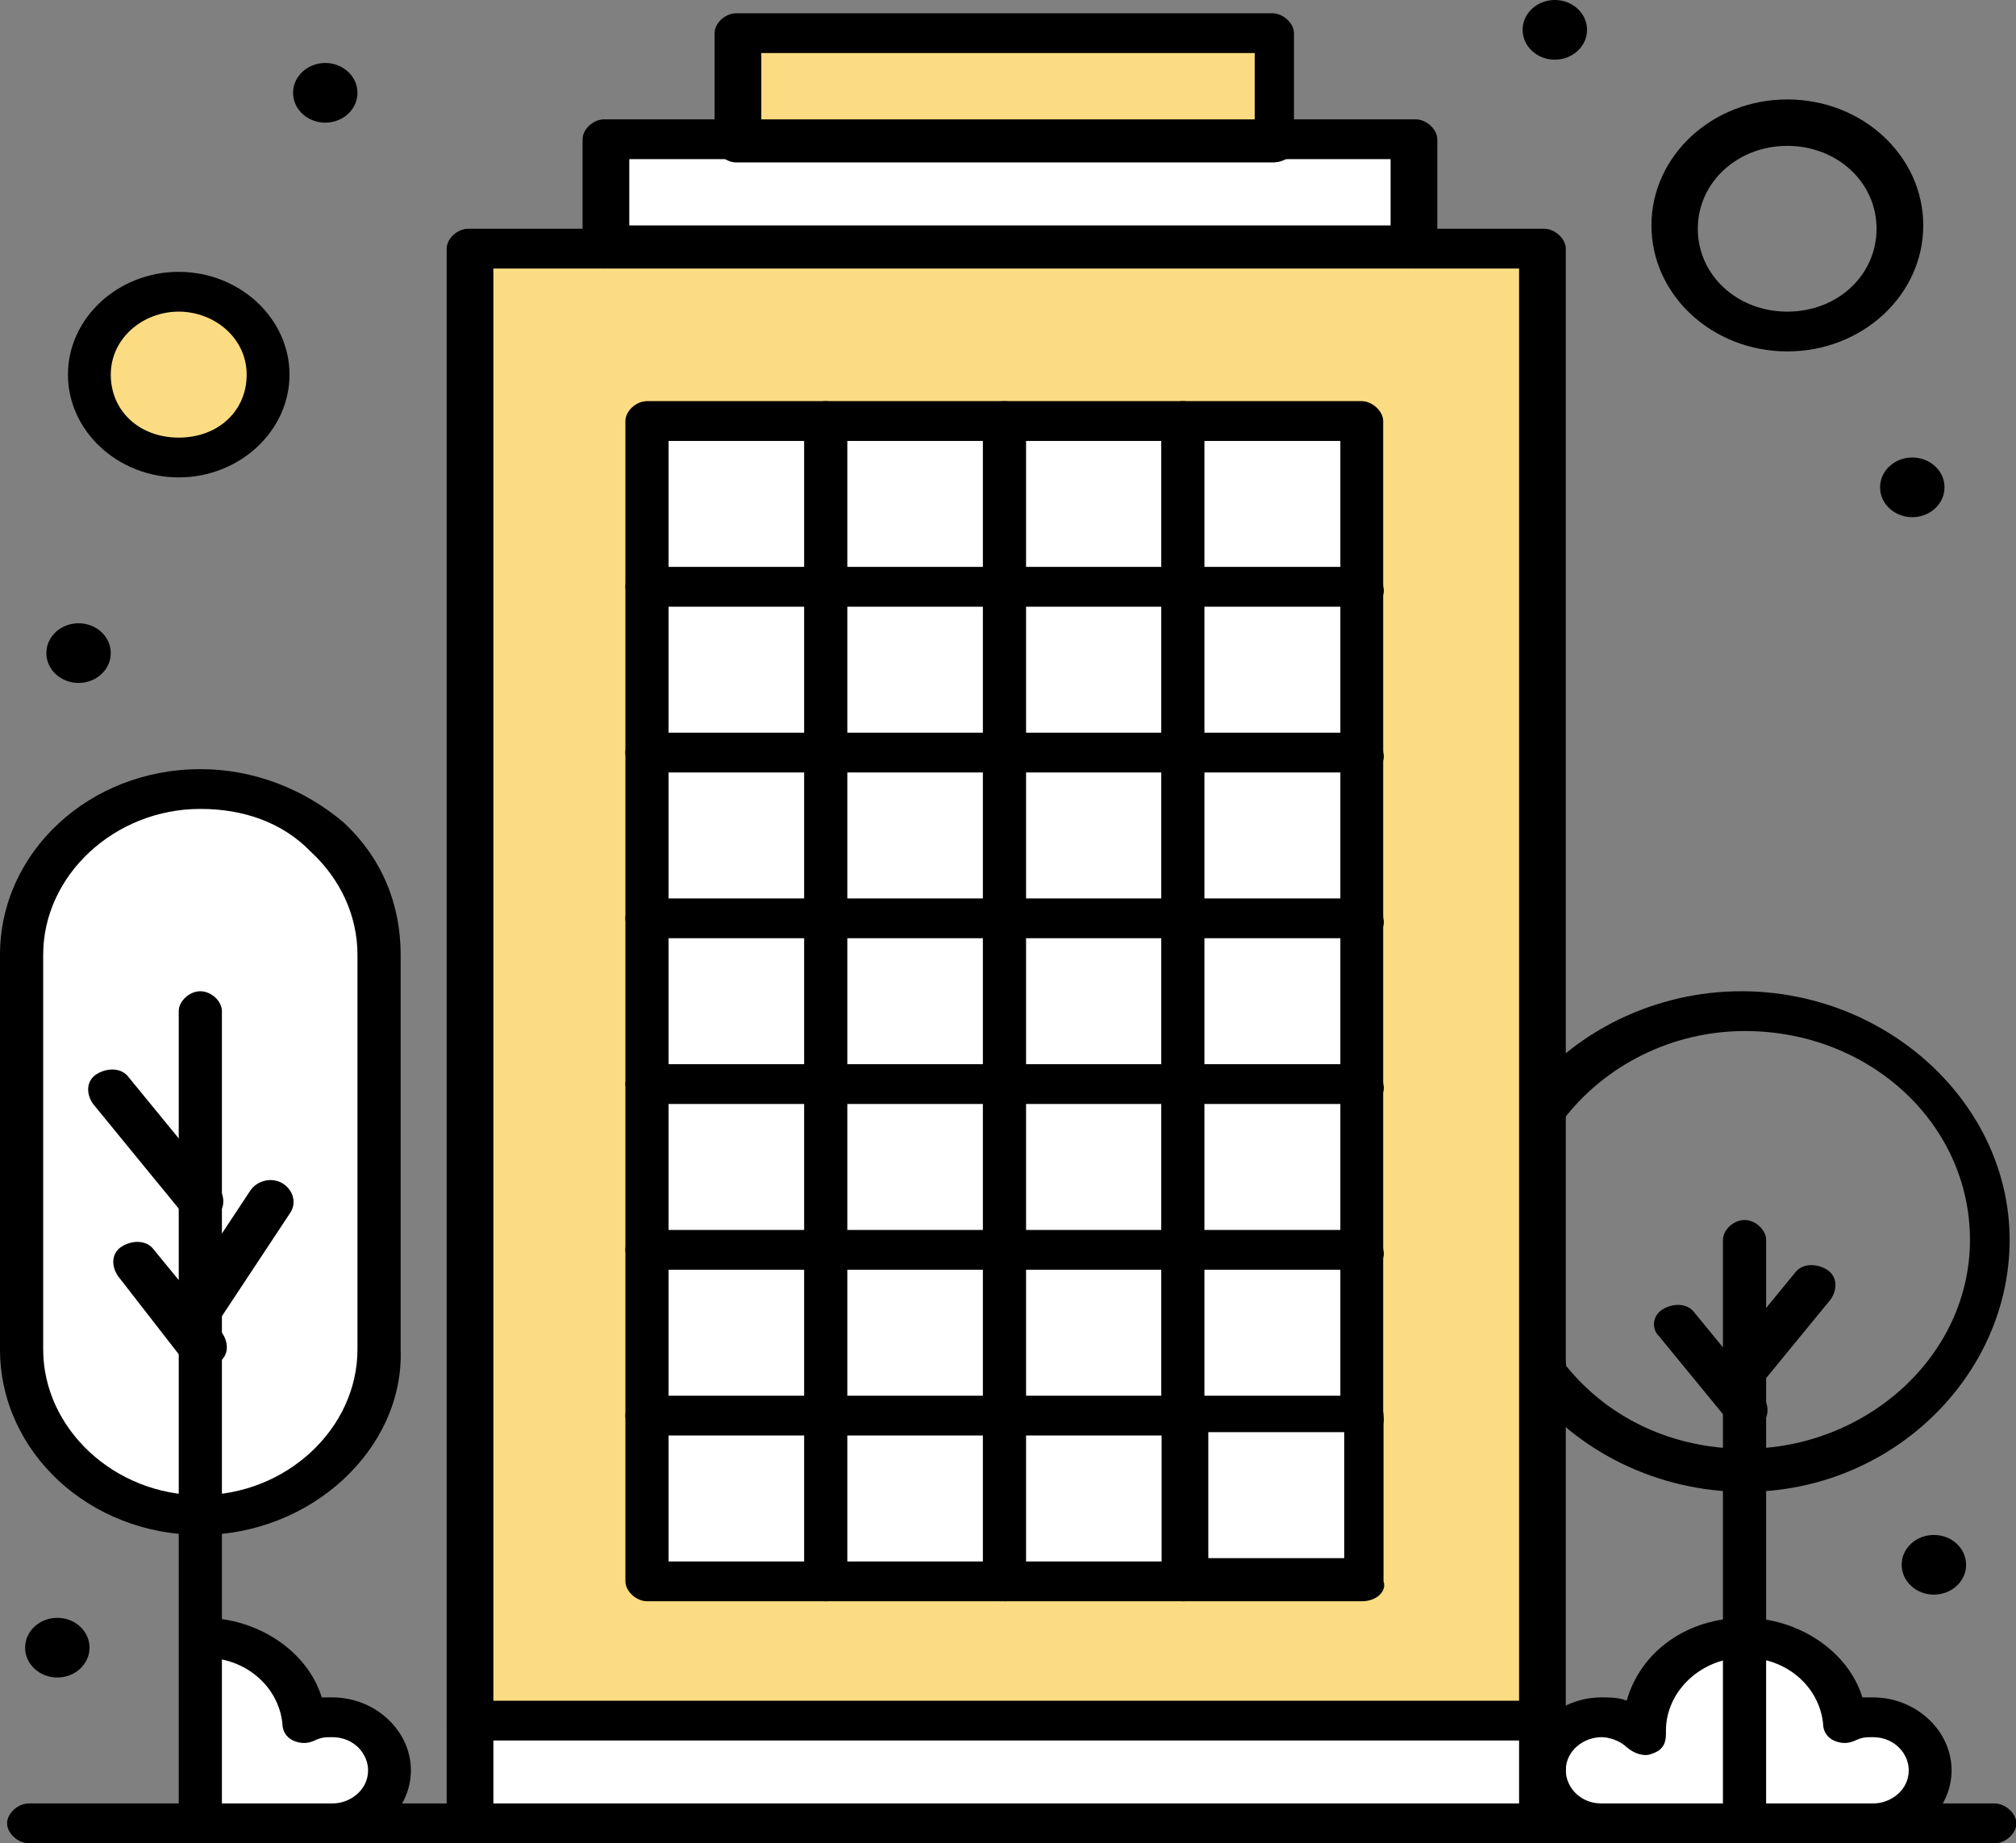 <svg xmlns="http://www.w3.org/2000/svg" width="117" height="107" viewBox="0 0 117 107" fill="none"><rect x="0" y="0" width="117" height="107" fill="#808080" stroke="none"/><g clip-path="url(#clip0_363_5686)"><path d="M81.732 14.434H35.063H27.176V99.88H89.414V79.673V64.47V14.434H81.732Z" fill="#FCDC82"></path><path d="M79.041 81.982H68.668V91.604H79.041V81.982Z" fill="white"></path><path d="M58.295 81.982H47.922V91.604H58.295V81.982Z" fill="white"></path><path d="M47.922 72.36H37.549V81.982H47.922V72.36Z" fill="white"></path><path d="M68.668 72.36H58.295V81.982H68.668V72.36Z" fill="white"></path><path d="M79.041 62.737H68.668V72.36H79.041V62.737Z" fill="white"></path><path d="M58.295 62.737H47.922V72.36H58.295V62.737Z" fill="white"></path><path d="M68.668 53.115H58.295V62.737H68.668V53.115Z" fill="white"></path><path d="M47.922 53.115H37.549V62.737H47.922V53.115Z" fill="white"></path><path d="M58.295 43.493H47.922V53.115H58.295V43.493Z" fill="white"></path><path d="M79.041 43.493H68.668V53.115H79.041V43.493Z" fill="white"></path><path d="M79.041 24.248H68.668V33.87H79.041V24.248Z" fill="white"></path><path d="M68.668 33.871H58.295V43.493H68.668V33.871Z" fill="white"></path><path d="M47.922 33.871H37.549V43.493H47.922V33.871Z" fill="white"></path><path d="M58.295 24.248H47.922V33.87H58.295V24.248Z" fill="white"></path><path d="M79.041 72.36H68.668V81.982H79.041V72.36Z" fill="white"></path><path d="M79.041 53.115H68.668V62.737H79.041V53.115Z" fill="white"></path><path d="M79.041 33.871H68.668V43.493H79.041V33.871Z" fill="white"></path><path d="M68.668 81.982H58.295V91.604H68.668V81.982Z" fill="white"></path><path d="M68.668 62.737H58.295V72.36H68.668V62.737Z" fill="white"></path><path d="M68.668 43.493H58.295V53.115H68.668V43.493Z" fill="white"></path><path d="M68.668 24.248H58.295V33.87H68.668V24.248Z" fill="white"></path><path d="M58.295 72.36H47.922V81.982H58.295V72.36Z" fill="white"></path><path d="M58.295 53.115H47.922V62.737H58.295V53.115Z" fill="white"></path><path d="M58.295 33.871H47.922V43.493H58.295V33.871Z" fill="white"></path><path d="M47.922 81.982H37.549V91.604H47.922V81.982Z" fill="white"></path><path d="M47.922 62.737H37.549V72.36H47.922V62.737Z" fill="white"></path><path d="M47.922 43.493H37.549V53.115H47.922V43.493Z" fill="white"></path><path d="M47.922 24.248H37.549V33.87H47.922V24.248Z" fill="white"></path><path d="M89.414 102.766V105.845H27.176V99.879H89.414V102.766Z" fill="white"></path><path d="M73.844 1.924H42.725V8.275H73.844V1.924Z" fill="#FCDC82"></path><path d="M81.732 8.275V14.434H35.063V8.275H42.725H73.844H81.732Z" fill="white"></path><path d="M10.373 16.935C13.27 16.935 15.55 19.052 15.55 21.746C15.55 24.441 13.27 26.557 10.373 26.557C7.477 26.557 5.197 24.441 5.197 21.746C5.197 19.052 7.477 16.935 10.373 16.935Z" fill="#FCDC82"></path><path d="M19.287 99.687C21.157 99.687 22.615 101.034 22.615 102.766C22.615 104.498 21.157 105.845 19.287 105.845H11.81V95.068C14.912 95.068 17.418 97.378 17.624 100.072C18.034 99.879 18.651 99.687 19.287 99.687Z" fill="white"></path><path d="M108.701 99.687C110.571 99.687 112.029 101.034 112.029 102.766C112.029 104.498 110.571 105.845 108.701 105.845H101.225V95.068C104.326 95.068 106.832 97.378 107.038 100.072C107.448 99.879 108.065 99.687 108.701 99.687Z" fill="white"></path><path d="M101.245 95.068V105.845H92.947C91.078 105.845 89.619 104.498 89.619 102.766C89.619 101.034 91.078 99.687 92.947 99.687C93.974 99.687 94.816 100.072 95.432 100.649V100.457C95.432 97.378 97.918 95.068 101.245 95.068Z" fill="white"></path><path d="M11.626 87.755C5.813 87.755 1.253 83.522 1.253 78.133V55.425C1.253 50.036 5.813 45.802 11.626 45.802C14.522 45.802 17.008 46.957 18.877 48.689C20.746 50.421 21.979 52.923 21.979 55.425V78.326C21.979 83.522 17.419 87.755 11.605 87.755H11.626Z" fill="white"></path><path d="M112.234 89.103C113.261 89.103 114.104 89.872 114.104 90.835C114.104 91.797 113.261 92.567 112.234 92.567C111.207 92.567 110.365 91.797 110.365 90.835C110.365 89.872 111.207 89.103 112.234 89.103Z" fill="black"></path><path d="M110.982 26.558C112.009 26.558 112.851 27.327 112.851 28.29C112.851 29.252 112.009 30.022 110.982 30.022C109.954 30.022 109.112 29.252 109.112 28.29C109.112 27.327 109.954 26.558 110.982 26.558Z" fill="black"></path><path d="M90.235 3.464C91.268 3.464 92.105 2.689 92.105 1.732C92.105 0.775 91.268 0 90.235 0C89.203 0 88.366 0.775 88.366 1.732C88.366 2.689 89.203 3.464 90.235 3.464Z" fill="black"></path><path d="M18.877 3.656C19.904 3.656 20.746 4.426 20.746 5.388C20.746 6.35 19.904 7.12 18.877 7.12C17.85 7.12 17.008 6.35 17.008 5.388C17.008 4.426 17.85 3.656 18.877 3.656Z" fill="black"></path><path d="M4.56 36.18C5.587 36.18 6.429 36.95 6.429 37.912C6.429 38.874 5.587 39.644 4.56 39.644C3.533 39.644 2.69 38.874 2.69 37.912C2.69 36.95 3.533 36.18 4.56 36.18Z" fill="black"></path><path d="M3.327 93.914C4.354 93.914 5.196 94.683 5.196 95.646C5.196 96.608 4.354 97.378 3.327 97.378C2.3 97.378 1.458 96.608 1.458 95.646C1.458 94.683 2.3 93.914 3.327 93.914Z" fill="black"></path><path d="M27.176 107C26.56 107 25.923 106.423 25.923 105.845V14.434C25.923 13.856 26.539 13.279 27.176 13.279H35.063C35.68 13.279 36.316 13.856 36.316 14.434C36.316 15.011 35.7 15.588 35.063 15.588H28.634V105.845C28.634 106.423 28.018 107 27.176 107Z" fill="black"></path><path d="M89.414 107C88.797 107 88.161 106.423 88.161 105.845V15.588H81.731C81.115 15.588 80.478 15.011 80.478 14.434C80.478 13.856 81.095 13.279 81.731 13.279H89.619C90.235 13.279 90.872 13.856 90.872 14.434V105.845C90.872 106.423 90.256 107 89.414 107Z" fill="black"></path><path d="M81.731 15.588H35.063C34.446 15.588 33.81 15.011 33.81 14.434V8.083C33.81 7.506 34.426 6.928 35.063 6.928H42.95C43.566 6.928 44.203 7.506 44.203 8.083C44.203 8.66 43.587 9.238 42.95 9.238H36.521V13.086H80.704V9.238H74.275C73.659 9.238 73.022 8.66 73.022 8.083C73.022 7.506 73.638 6.928 74.275 6.928H82.162C82.779 6.928 83.415 7.506 83.415 8.083V14.434C83.005 15.011 82.388 15.588 81.752 15.588H81.731Z" fill="black"></path><path d="M73.844 9.43H42.725C42.108 9.43 41.472 8.853 41.472 8.275V1.925C41.472 1.347 42.088 0.77 42.725 0.77H73.844C74.46 0.77 75.097 1.347 75.097 1.925V8.275C75.302 8.853 74.686 9.43 73.844 9.43ZM44.183 6.928H72.817V3.079H44.183V6.928Z" fill="black"></path><path d="M115.747 107H1.664C1.048 107 0.411 106.422 0.411 105.845C0.411 105.268 1.027 104.69 1.664 104.69H115.768C116.384 104.69 117.021 105.268 117.021 105.845C117.021 106.422 116.405 107 115.768 107H115.747Z" fill="black"></path><path d="M37.549 35.218C36.933 35.218 36.296 34.641 36.296 34.063V24.441C36.296 23.863 36.912 23.286 37.549 23.286H47.922C48.538 23.286 49.175 23.863 49.175 24.441C49.175 25.018 48.559 25.596 47.922 25.596H38.802V34.063C39.007 34.641 38.391 35.218 37.549 35.218Z" fill="black"></path><path d="M47.922 35.218C47.306 35.218 46.669 34.641 46.669 34.063V24.441C46.669 23.863 47.285 23.286 47.922 23.286H58.295C58.911 23.286 59.548 23.863 59.548 24.441C59.548 25.018 58.932 25.596 58.295 25.596H49.175V34.063C49.38 34.641 48.764 35.218 47.922 35.218Z" fill="black"></path><path d="M58.295 35.218C57.679 35.218 57.042 34.641 57.042 34.063V24.441C57.042 23.863 57.658 23.286 58.295 23.286H68.668C69.284 23.286 69.921 23.863 69.921 24.441C69.921 25.018 69.305 25.596 68.668 25.596H59.548V34.063C59.753 34.641 59.137 35.218 58.295 35.218Z" fill="black"></path><path d="M79.041 35.218C78.425 35.218 77.788 34.641 77.788 34.063V25.596H69.9V34.063C69.9 34.641 69.284 35.218 68.647 35.218C68.011 35.218 67.394 34.641 67.394 34.063V24.441C67.394 23.863 68.011 23.286 68.647 23.286H79.021C79.637 23.286 80.274 23.863 80.274 24.441V34.063C80.479 34.641 79.863 35.218 79.021 35.218H79.041Z" fill="black"></path><path d="M37.549 44.84C36.933 44.84 36.296 44.263 36.296 43.685V34.063C36.296 33.486 36.912 32.908 37.549 32.908H47.922C48.538 32.908 49.175 33.486 49.175 34.063C49.175 34.64 48.559 35.218 47.922 35.218H38.802V43.685C39.007 44.263 38.391 44.84 37.549 44.84Z" fill="black"></path><path d="M47.922 44.84C47.306 44.84 46.669 44.263 46.669 43.685V34.063C46.669 33.486 47.285 32.908 47.922 32.908H58.295C58.911 32.908 59.548 33.486 59.548 34.063C59.548 34.64 58.932 35.218 58.295 35.218H49.175V43.685C49.38 44.263 48.764 44.84 47.922 44.84Z" fill="black"></path><path d="M58.295 44.84C57.679 44.84 57.042 44.263 57.042 43.685V34.063C57.042 33.486 57.658 32.908 58.295 32.908H68.668C69.284 32.908 69.921 33.486 69.921 34.063C69.921 34.64 69.305 35.218 68.668 35.218H59.548V43.685C59.753 44.263 59.137 44.84 58.295 44.84Z" fill="black"></path><path d="M79.041 44.84C78.425 44.84 77.788 44.263 77.788 43.685V35.218H69.9V43.685C69.9 44.263 69.284 44.84 68.647 44.84C68.011 44.84 67.394 44.263 67.394 43.685V34.063C67.394 33.486 68.011 32.908 68.647 32.908H79.021C79.637 32.908 80.274 33.486 80.274 34.063V43.685C80.479 44.263 79.863 44.84 79.021 44.84H79.041Z" fill="black"></path><path d="M37.549 54.462C36.933 54.462 36.296 53.885 36.296 53.308V43.685C36.296 43.108 36.912 42.531 37.549 42.531H47.922C48.538 42.531 49.175 43.108 49.175 43.685C49.175 44.263 48.559 44.84 47.922 44.84H38.802V53.308C39.007 53.885 38.391 54.462 37.549 54.462Z" fill="black"></path><path d="M47.922 54.462C47.306 54.462 46.669 53.885 46.669 53.308V43.685C46.669 43.108 47.285 42.531 47.922 42.531H58.295C58.911 42.531 59.548 43.108 59.548 43.685C59.548 44.263 58.932 44.84 58.295 44.84H49.175V53.308C49.38 53.885 48.764 54.462 47.922 54.462Z" fill="black"></path><path d="M58.295 54.462C57.679 54.462 57.042 53.885 57.042 53.308V43.685C57.042 43.108 57.658 42.531 58.295 42.531H68.668C69.284 42.531 69.921 43.108 69.921 43.685C69.921 44.263 69.305 44.84 68.668 44.84H59.548V53.308C59.753 53.885 59.137 54.462 58.295 54.462Z" fill="black"></path><path d="M79.041 54.462C78.425 54.462 77.788 53.885 77.788 53.308V44.84H69.9V53.308C69.9 53.885 69.284 54.462 68.647 54.462C68.011 54.462 67.394 53.885 67.394 53.308V43.685C67.394 43.108 68.011 42.531 68.647 42.531H79.021C79.637 42.531 80.274 43.108 80.274 43.685V53.308C80.479 53.885 79.863 54.462 79.021 54.462H79.041Z" fill="black"></path><path d="M37.549 64.085C36.933 64.085 36.296 63.507 36.296 62.93V53.307C36.296 52.73 36.912 52.153 37.549 52.153H47.922C48.538 52.153 49.175 52.73 49.175 53.307C49.175 53.885 48.559 54.462 47.922 54.462H38.802V62.93C39.007 63.507 38.391 64.085 37.549 64.085Z" fill="black"></path><path d="M47.922 64.085C47.306 64.085 46.669 63.507 46.669 62.93V53.307C46.669 52.73 47.285 52.153 47.922 52.153H58.295C58.911 52.153 59.548 52.73 59.548 53.307C59.548 53.885 58.932 54.462 58.295 54.462H49.175V62.93C49.38 63.507 48.764 64.085 47.922 64.085Z" fill="black"></path><path d="M58.295 64.085C57.679 64.085 57.042 63.507 57.042 62.93V53.307C57.042 52.73 57.658 52.153 58.295 52.153H68.668C69.284 52.153 69.921 52.73 69.921 53.307C69.921 53.885 69.305 54.462 68.668 54.462H59.548V62.93C59.753 63.507 59.137 64.085 58.295 64.085Z" fill="black"></path><path d="M79.041 64.085C78.425 64.085 77.788 63.507 77.788 62.93V54.462H69.9V62.93C69.9 63.507 69.284 64.085 68.647 64.085C68.011 64.085 67.394 63.507 67.394 62.93V53.307C67.394 52.73 68.011 52.153 68.647 52.153H79.021C79.637 52.153 80.274 52.73 80.274 53.307V62.93C80.479 63.507 79.863 64.085 79.021 64.085H79.041Z" fill="black"></path><path d="M37.549 73.707C36.933 73.707 36.296 73.13 36.296 72.552V62.93C36.296 62.353 36.912 61.775 37.549 61.775H47.922C48.538 61.775 49.175 62.353 49.175 62.93C49.175 63.507 48.559 64.085 47.922 64.085H38.802V72.552C39.007 73.13 38.391 73.707 37.549 73.707Z" fill="black"></path><path d="M47.922 73.707C47.306 73.707 46.669 73.13 46.669 72.552V62.93C46.669 62.353 47.285 61.775 47.922 61.775H58.295C58.911 61.775 59.548 62.353 59.548 62.93C59.548 63.507 58.932 64.085 58.295 64.085H49.175V72.552C49.38 73.13 48.764 73.707 47.922 73.707Z" fill="black"></path><path d="M58.295 73.707C57.679 73.707 57.042 73.13 57.042 72.552V62.93C57.042 62.353 57.658 61.775 58.295 61.775H68.668C69.284 61.775 69.921 62.353 69.921 62.93C69.921 63.507 69.305 64.085 68.668 64.085H59.548V72.552C59.753 73.13 59.137 73.707 58.295 73.707Z" fill="black"></path><path d="M79.041 73.707C78.425 73.707 77.788 73.13 77.788 72.552V64.085H69.9V72.552C69.9 73.13 69.284 73.707 68.647 73.707C68.011 73.707 67.394 73.13 67.394 72.552V62.93C67.394 62.353 68.011 61.775 68.647 61.775H79.021C79.637 61.775 80.274 62.353 80.274 62.93V72.552C80.479 73.13 79.863 73.707 79.021 73.707H79.041Z" fill="black"></path><path d="M37.549 83.329C36.933 83.329 36.296 82.752 36.296 82.174V72.552C36.296 71.975 36.912 71.397 37.549 71.397H47.922C48.538 71.397 49.175 71.975 49.175 72.552C49.175 73.129 48.559 73.707 47.922 73.707H38.802V82.174C39.007 82.752 38.391 83.329 37.549 83.329Z" fill="black"></path><path d="M47.922 83.329C47.306 83.329 46.669 82.752 46.669 82.174V72.552C46.669 71.975 47.285 71.397 47.922 71.397H58.295C58.911 71.397 59.548 71.975 59.548 72.552C59.548 73.129 58.932 73.707 58.295 73.707H49.175V82.174C49.38 82.752 48.764 83.329 47.922 83.329Z" fill="black"></path><path d="M58.295 83.329C57.679 83.329 57.042 82.752 57.042 82.174V72.552C57.042 71.975 57.658 71.397 58.295 71.397H68.668C69.284 71.397 69.921 71.975 69.921 72.552C69.921 73.129 69.305 73.707 68.668 73.707H59.548V82.174C59.753 82.752 59.137 83.329 58.295 83.329Z" fill="black"></path><path d="M79.041 83.329C78.425 83.329 77.788 82.752 77.788 82.174V73.707H69.9V82.174C69.9 82.752 69.284 83.329 68.647 83.329C68.011 83.329 67.394 82.752 67.394 82.174V72.552C67.394 71.975 68.011 71.397 68.647 71.397H79.021C79.637 71.397 80.274 71.975 80.274 72.552V82.174C80.479 82.752 79.863 83.329 79.021 83.329H79.041Z" fill="black"></path><path d="M47.922 92.952H37.549C36.933 92.952 36.296 92.374 36.296 91.797V82.175C36.296 81.597 36.912 81.02 37.549 81.02H47.922C48.538 81.02 49.175 81.597 49.175 82.175C49.175 82.752 48.559 83.329 47.922 83.329H38.802V90.642H47.922C48.538 90.642 49.175 91.22 49.175 91.797C49.38 92.374 48.764 92.952 47.922 92.952Z" fill="black"></path><path d="M58.295 92.952H47.922C47.306 92.952 46.669 92.374 46.669 91.797V82.175C46.669 81.597 47.285 81.02 47.922 81.02H58.295C58.911 81.02 59.548 81.597 59.548 82.175C59.548 82.752 58.932 83.329 58.295 83.329H49.175V90.642H58.295C58.911 90.642 59.548 91.22 59.548 91.797C59.753 92.374 59.137 92.952 58.295 92.952Z" fill="black"></path><path d="M68.668 92.952H58.295C57.679 92.952 57.042 92.374 57.042 91.797V82.175C57.042 81.597 57.658 81.02 58.295 81.02H68.668C69.284 81.02 69.921 81.597 69.921 82.175C69.921 82.752 69.305 83.329 68.668 83.329H59.548V90.642H68.668C69.284 90.642 69.921 91.22 69.921 91.797C70.126 92.374 69.51 92.952 68.668 92.952Z" fill="black"></path><path d="M79.041 92.952H68.668C68.052 92.952 67.415 92.374 67.415 91.797V82.175C67.415 81.597 68.031 81.02 68.668 81.02H79.041C79.657 81.02 80.294 81.597 80.294 82.175V91.797C80.499 92.374 79.883 92.952 79.041 92.952ZM70.126 90.45H78.014V83.137H70.126V90.45Z" fill="black"></path><path d="M89.414 101.034H27.176C26.56 101.034 25.923 100.457 25.923 99.879C25.923 99.302 26.539 98.725 27.176 98.725H89.414C90.031 98.725 90.667 99.302 90.667 99.879C90.873 100.457 90.256 101.034 89.414 101.034Z" fill="black"></path><path d="M101.245 86.601C96.274 86.601 91.488 84.291 88.592 80.443C88.386 80.25 88.386 80.058 88.386 79.673V79.288C88.386 78.711 89.003 78.133 89.639 78.133C90.276 78.133 90.892 78.711 90.892 79.288C93.378 82.367 97.116 84.099 101.266 84.099C108.311 84.099 114.329 78.711 114.329 71.975C114.329 65.239 108.516 59.851 101.266 59.851C97.116 59.851 93.172 61.775 90.687 65.047C90.276 65.624 89.434 65.817 88.818 65.432C88.202 65.047 87.996 64.277 88.407 63.7C91.303 59.851 96.089 57.541 101.06 57.541C109.564 57.541 116.63 64.085 116.63 71.975C116.63 79.865 109.79 86.601 101.286 86.601H101.245Z" fill="black"></path><path d="M11.626 89.103C5.197 89.103 0 84.291 0 78.326V55.424C0 49.459 5.197 44.648 11.626 44.648C14.728 44.648 17.645 45.802 19.924 47.727C22.204 49.843 23.252 52.538 23.252 55.424V78.326C23.457 84.099 18.055 89.103 11.626 89.103ZM11.626 46.957C6.655 46.957 2.506 50.806 2.506 55.424V78.326C2.506 82.944 6.655 86.793 11.626 86.793C16.597 86.793 20.746 82.944 20.746 78.326V55.424C20.746 53.115 19.719 50.998 18.055 49.459C16.392 47.727 14.111 46.957 11.626 46.957Z" fill="black"></path><path d="M101.245 107C100.629 107 99.992 106.423 99.992 105.845V71.975C99.992 71.398 100.608 70.82 101.245 70.82C101.882 70.82 102.498 71.398 102.498 71.975V105.845C102.498 106.423 101.882 107 101.245 107Z" fill="black"></path><path d="M11.626 107C11.01 107 10.373 106.423 10.373 105.845V58.696C10.373 58.119 10.989 57.541 11.626 57.541C12.263 57.541 12.879 58.119 12.879 58.696V105.845C13.084 106.423 12.468 107 11.626 107Z" fill="black"></path><path d="M11.626 71.013C11.216 71.013 10.805 70.82 10.599 70.435L5.403 64.085C4.992 63.507 4.992 62.738 5.608 62.353C6.224 61.968 7.066 61.968 7.477 62.545L12.674 68.896C13.085 69.473 13.085 70.243 12.469 70.628C12.263 70.82 12.058 71.013 11.647 71.013H11.626Z" fill="black"></path><path d="M11.627 76.978C11.421 76.978 11.216 76.978 11.01 76.786C10.394 76.401 10.189 75.631 10.6 75.054L14.543 69.088C14.954 68.511 15.796 68.318 16.413 68.703C17.029 69.088 17.234 69.858 16.823 70.435L12.88 76.401C12.674 76.786 12.058 76.978 11.627 76.978Z" fill="black"></path><path d="M101.245 80.635C101.04 80.635 100.629 80.635 100.423 80.442C99.807 80.057 99.807 79.288 100.218 78.71L104.162 73.899C104.573 73.322 105.415 73.322 106.031 73.707C106.647 74.092 106.647 74.861 106.236 75.439L102.293 80.25C101.882 80.442 101.676 80.635 101.266 80.635H101.245Z" fill="black"></path><path d="M101.245 82.944C100.835 82.944 100.424 82.752 100.218 82.367L96.275 77.556C95.864 77.171 95.864 76.401 96.48 76.016C97.096 75.631 97.938 75.631 98.349 76.209L102.293 81.02C102.704 81.597 102.704 82.367 102.088 82.752C101.677 82.944 101.471 82.944 101.266 82.944H101.245Z" fill="black"></path><path d="M11.626 79.48C11.215 79.48 10.804 79.288 10.599 78.903L6.861 74.092C6.45 73.514 6.45 72.744 7.066 72.36C7.682 71.975 8.524 71.975 8.935 72.552L12.879 77.363C13.29 77.941 13.29 78.71 12.674 79.095C12.263 79.288 12.057 79.48 11.646 79.48H11.626Z" fill="black"></path><path d="M108.701 107C108.085 107 107.449 106.423 107.449 105.845C107.449 105.268 108.065 104.691 108.701 104.691C109.729 104.691 110.776 103.921 110.776 102.766C110.776 101.804 109.954 100.842 108.701 100.842C108.291 100.842 108.085 100.842 107.674 101.034C107.264 101.227 106.853 101.227 106.421 101.034C106.011 100.842 105.805 100.457 105.805 100.072C105.6 97.955 103.731 96.223 101.245 96.223C98.76 96.223 96.685 98.147 96.685 100.457V100.649C96.685 101.227 96.48 101.611 95.864 101.804C95.453 101.996 94.837 101.804 94.405 101.419C93.994 101.034 93.378 100.842 92.947 100.842C91.92 100.842 90.872 101.611 90.872 102.766C90.872 103.728 91.694 104.691 92.947 104.691C93.563 104.691 94.2 105.268 94.2 105.845C94.2 106.423 93.584 107 92.947 107C90.461 107 88.387 105.075 88.387 102.766C88.387 100.457 90.461 98.532 92.947 98.532C93.358 98.532 93.974 98.532 94.405 98.725C95.227 95.838 97.938 93.914 101.245 93.914C104.347 93.914 107.264 95.838 108.085 98.532H108.701C111.187 98.532 113.262 100.457 113.262 102.766C113.262 105.075 111.187 107 108.701 107Z" fill="black"></path><path d="M19.287 107C18.671 107 18.034 106.423 18.034 105.845C18.034 105.268 18.651 104.691 19.287 104.691C20.314 104.691 21.362 103.921 21.362 102.766C21.362 101.804 20.54 100.842 19.287 100.842C18.877 100.842 18.671 100.842 18.26 101.034C17.849 101.227 17.439 101.227 17.007 101.034C16.597 100.842 16.391 100.457 16.391 100.072C16.186 97.955 14.316 96.223 11.831 96.223C11.215 96.223 10.578 95.646 10.578 95.068C10.578 94.491 11.194 93.914 11.831 93.914C14.933 93.914 17.849 95.838 18.671 98.532H19.287C21.773 98.532 23.847 100.457 23.847 102.766C23.847 105.075 21.773 107 19.287 107Z" fill="black"></path><path d="M10.373 27.712C6.84 27.712 3.943 25.018 3.943 21.747C3.943 18.475 6.84 15.781 10.373 15.781C13.906 15.781 16.802 18.475 16.802 21.747C16.802 25.018 13.906 27.712 10.373 27.712ZM10.373 18.09C8.298 18.09 6.429 19.63 6.429 21.747C6.429 23.863 8.093 25.403 10.373 25.403C12.653 25.403 14.316 23.863 14.316 21.747C14.316 19.63 12.447 18.09 10.373 18.09Z" fill="black"></path><path d="M103.73 20.399C99.376 20.399 95.843 17.128 95.843 13.086C95.843 9.045 99.376 5.773 103.73 5.773C108.085 5.773 111.618 9.045 111.618 13.086C111.618 17.128 108.085 20.399 103.73 20.399ZM103.73 8.468C100.834 8.468 98.534 10.585 98.534 13.279C98.534 15.973 100.814 18.09 103.73 18.09C106.647 18.09 108.907 15.973 108.907 13.279C108.907 10.585 106.627 8.468 103.73 8.468Z" fill="black"></path></g><defs><clipPath id="clip0_363_5686"><rect width="117" height="107" fill="white"></rect></clipPath></defs></svg>